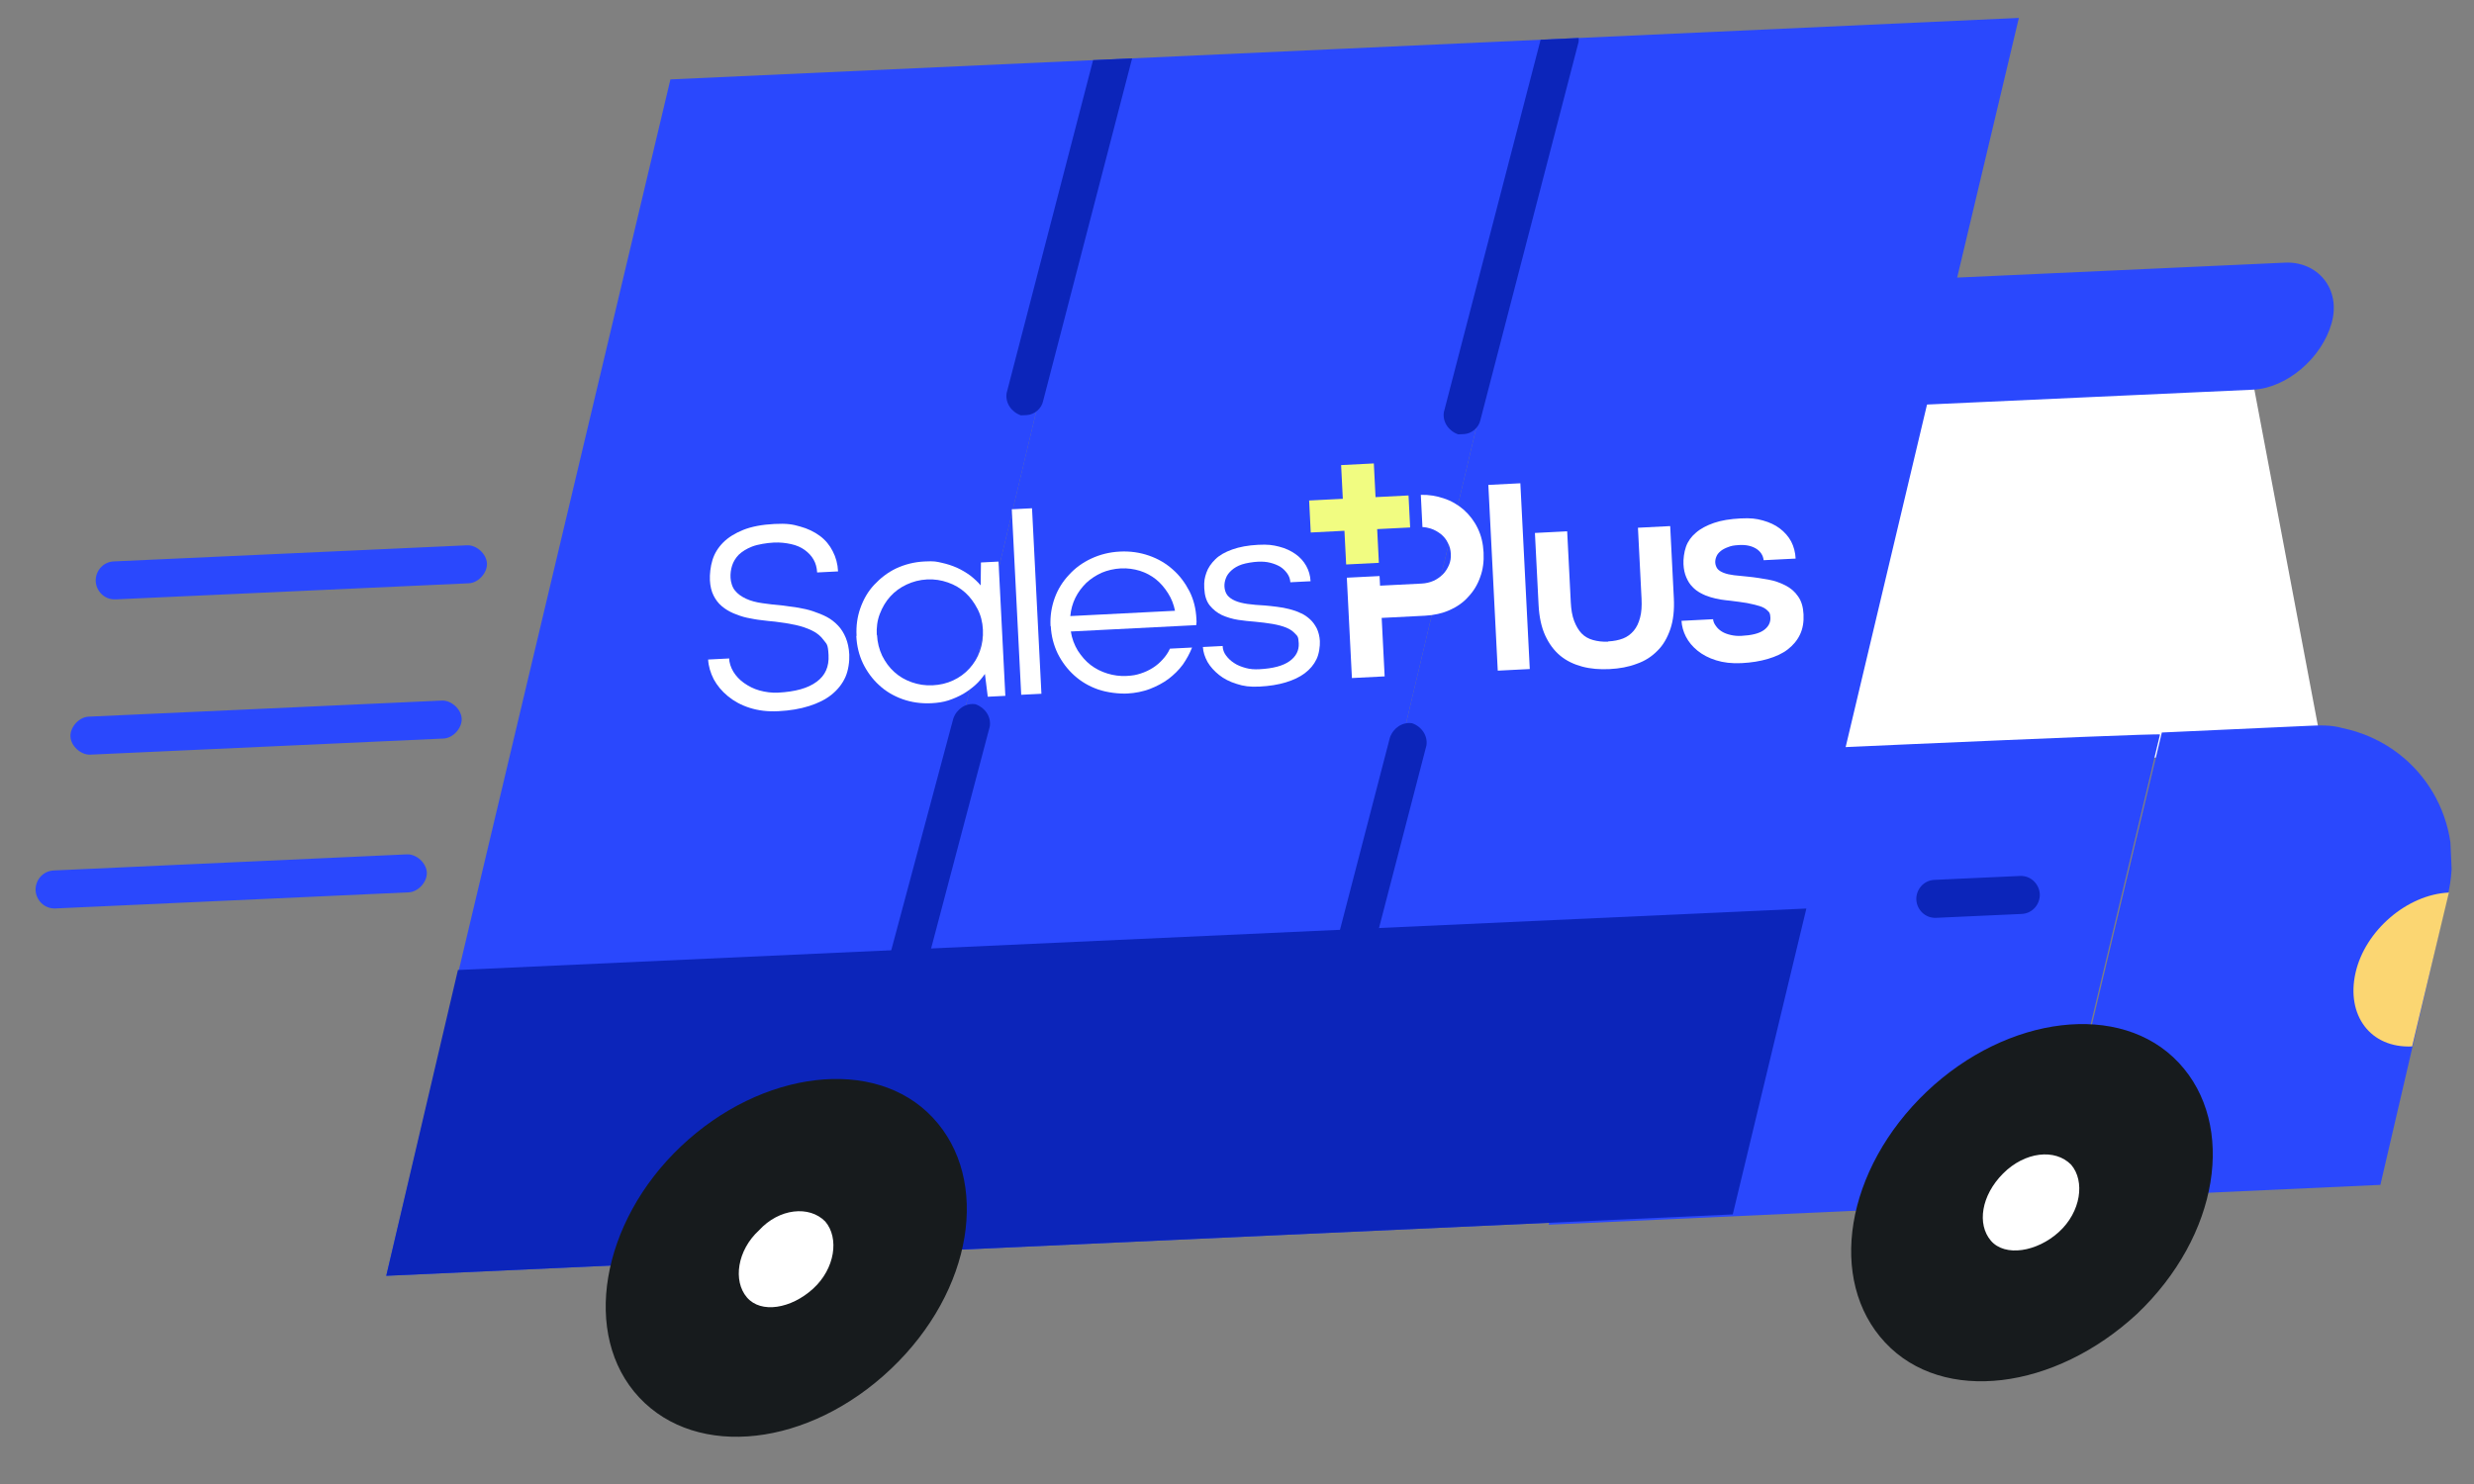 <svg width="135" height="81" viewBox="0 0 135 81" fill="none" xmlns="http://www.w3.org/2000/svg">
<rect x="0" y="0" width="135" height="81" fill="#808080" stroke="none"/>
<g clip-path="url(#clip0_9188_21105)">
<path d="M122.763 19.928L126.732 40.932L99.062 42.194L98.121 21.57L122.763 19.928Z" fill="white"/>
<path d="M82.925 23.094L122.928 21.27C124.793 21.185 126.692 19.541 127.228 17.647C127.765 15.753 126.45 14.255 124.689 14.336L84.582 16.165C82.717 16.25 80.819 17.894 80.282 19.788C79.849 21.677 81.059 23.179 82.925 23.094Z" fill="#2A48FD"/>
<path d="M90.606 41.229L84.505 66.847L111.761 65.604L117.867 40.09C117.966 39.982 90.606 41.229 90.606 41.229Z" fill="#2A48FD"/>
<path d="M133.626 48.614C134.478 44.525 131.91 40.592 127.821 39.74C127.189 39.561 126.568 39.589 125.946 39.618L117.966 39.982L111.86 65.496L129.892 64.673L133.626 48.614Z" fill="#2A48FD"/>
<path d="M133.63 48.718C131.35 48.822 129.051 50.796 128.534 53.104C128.016 55.413 129.344 57.221 131.624 57.117L133.63 48.718Z" fill="#FBD672"/>
<path d="M36.583 4.334L21.076 69.636L45.534 68.52L61.145 3.214L36.583 4.334Z" fill="#2A48FD"/>
<path d="M61.144 3.214L45.533 68.52L70.095 67.4L85.602 2.098L61.144 3.214Z" fill="#2A48FD"/>
<path d="M85.602 2.098L70.095 67.4L94.656 66.28L110.164 0.978L85.602 2.098Z" fill="#2A48FD"/>
<path d="M71.582 62.079C71.478 62.084 71.374 62.088 71.271 62.093C70.743 61.91 70.409 61.406 70.489 60.883L75.844 40.258C76.028 39.73 76.532 39.396 77.055 39.476C77.583 39.66 77.917 40.164 77.837 40.687L72.481 61.311C72.397 61.73 71.996 62.06 71.582 62.079Z" fill="#0C25BA"/>
<path d="M79.881 23.694C79.777 23.699 79.674 23.704 79.57 23.708C79.043 23.525 78.708 23.021 78.788 22.498L84.144 1.873C84.327 1.346 84.831 1.011 85.354 1.091C85.882 1.275 86.216 1.779 86.136 2.302L80.781 22.926C80.696 23.346 80.296 23.675 79.881 23.694Z" fill="#0C25BA"/>
<path d="M56.021 22.657C55.917 22.661 55.813 22.666 55.71 22.671C55.182 22.487 54.848 21.983 54.928 21.46L60.283 0.836C60.467 0.308 60.971 -0.026 61.494 0.054C62.022 0.237 62.356 0.741 62.276 1.264L56.92 21.889C56.836 22.308 56.435 22.638 56.021 22.657Z" fill="#0C25BA"/>
<path d="M47.702 60.624C47.598 60.629 47.495 60.633 47.391 60.638C46.863 60.454 46.529 59.95 46.609 59.428L52.019 39.221C52.203 38.693 52.706 38.359 53.229 38.439C53.757 38.622 54.092 39.126 54.011 39.649L48.7 59.748C48.517 60.275 48.116 60.605 47.702 60.624Z" fill="#0C25BA"/>
<path d="M21.076 69.636L94.553 66.285L98.569 49.59L24.988 52.945L21.076 69.636Z" fill="#0C25BA"/>
<path d="M48.62 74.715C53.099 70.46 54.069 64.393 50.903 61.006C47.736 57.62 41.542 58.421 37.162 62.567C32.781 66.713 31.713 72.889 34.879 76.276C38.045 79.662 44.141 78.969 48.62 74.715Z" fill="#171B1D"/>
<path d="M44.37 70.339C45.567 69.246 45.802 67.574 45.034 66.674C44.162 65.779 42.509 65.958 41.421 67.15C40.225 68.243 39.989 69.916 40.757 70.815C41.525 71.715 43.174 71.432 44.37 70.339Z" fill="white"/>
<path d="M116.609 71.718C121.088 67.463 122.058 61.396 118.892 58.009C115.726 54.623 109.531 55.425 105.151 59.571C100.671 63.825 99.702 69.893 102.868 73.279C106.034 76.666 112.125 75.869 116.609 71.718Z" fill="#171B1D"/>
<path d="M112.354 67.239C113.551 66.146 113.786 64.473 113.018 63.574C112.146 62.679 110.493 62.858 109.301 64.055C108.11 65.251 107.87 66.82 108.638 67.72C109.406 68.619 111.158 68.332 112.354 67.239Z" fill="white"/>
<path d="M110.317 49.885L105.653 50.097C105.032 50.126 104.593 49.627 104.57 49.108C104.546 48.59 104.937 48.053 105.559 48.025L110.222 47.812C110.844 47.784 111.282 48.283 111.306 48.801C111.33 49.319 110.939 49.856 110.317 49.885Z" fill="#0C25BA"/>
<path d="M25.583 31.837L6.307 32.715C5.685 32.744 5.247 32.245 5.223 31.726C5.199 31.208 5.59 30.671 6.212 30.643L25.488 29.764C26.006 29.74 26.548 30.235 26.572 30.753C26.595 31.271 26.101 31.813 25.583 31.837Z" fill="#2A48FD"/>
<path d="M24.204 40.311L4.928 41.19C4.41 41.214 3.868 40.719 3.844 40.201C3.821 39.683 4.315 39.141 4.833 39.117L24.109 38.239C24.628 38.215 25.169 38.709 25.193 39.228C25.216 39.746 24.722 40.288 24.204 40.311Z" fill="#2A48FD"/>
<path d="M22.302 48.706L3.026 49.585C2.404 49.613 1.966 49.114 1.942 48.596C1.919 48.078 2.31 47.541 2.931 47.512L22.207 46.633C22.726 46.61 23.267 47.104 23.291 47.622C23.315 48.141 22.82 48.682 22.302 48.706Z" fill="#2A48FD"/>
</g>
<path d="M39.782 35.913C39.796 36.176 39.874 36.422 40.018 36.665C40.161 36.895 40.356 37.109 40.602 37.281C40.848 37.453 41.119 37.597 41.439 37.686C41.76 37.775 42.104 37.824 42.459 37.806C43.392 37.758 44.093 37.565 44.562 37.212C45.032 36.872 45.245 36.387 45.212 35.757C45.181 35.126 45.103 35.157 44.947 34.941C44.791 34.725 44.585 34.551 44.315 34.42C44.045 34.289 43.75 34.185 43.404 34.11C43.058 34.036 42.686 33.976 42.289 33.93C42.051 33.903 41.8 33.889 41.547 33.849C41.283 33.823 41.03 33.77 40.764 33.718C40.511 33.664 40.256 33.572 40.028 33.478C39.785 33.372 39.582 33.251 39.389 33.089C39.197 32.928 39.055 32.738 38.938 32.507C38.821 32.275 38.754 31.989 38.738 31.674C38.722 31.359 38.766 30.922 38.879 30.561C38.992 30.2 39.187 29.887 39.463 29.609C39.739 29.332 40.109 29.103 40.56 28.922C41.012 28.741 41.586 28.633 42.256 28.599C42.926 28.565 43.244 28.615 43.659 28.738C44.072 28.849 44.437 29.028 44.738 29.25C45.039 29.472 45.277 29.762 45.438 30.084C45.613 30.417 45.711 30.781 45.731 31.188L44.589 31.246C44.576 30.983 44.511 30.749 44.395 30.544C44.28 30.34 44.113 30.164 43.908 30.016C43.703 29.869 43.46 29.762 43.167 29.698C42.874 29.634 42.57 29.597 42.215 29.615C41.861 29.633 41.351 29.711 41.041 29.832C40.731 29.953 40.489 30.11 40.313 30.277C40.138 30.457 40.017 30.661 39.948 30.875C39.88 31.089 39.852 31.315 39.864 31.538C39.875 31.761 39.956 32.06 40.11 32.236C40.25 32.414 40.455 32.561 40.711 32.68C40.968 32.799 41.261 32.876 41.606 32.924C41.951 32.973 42.322 33.02 42.732 33.052C42.997 33.091 43.275 33.129 43.554 33.168C43.833 33.22 44.099 33.272 44.367 33.364C44.635 33.456 44.877 33.549 45.107 33.669C45.337 33.789 45.542 33.949 45.723 34.138C45.904 34.326 46.047 34.556 46.152 34.814C46.258 35.072 46.325 35.371 46.343 35.726C46.361 36.081 46.295 36.597 46.129 36.961C45.964 37.325 45.716 37.641 45.387 37.907C45.059 38.174 44.648 38.379 44.155 38.536C43.663 38.693 43.101 38.787 42.484 38.818C41.867 38.849 41.376 38.782 40.908 38.635C40.44 38.487 40.047 38.27 39.717 37.997C39.387 37.724 39.135 37.421 38.946 37.075C38.77 36.728 38.66 36.365 38.641 35.998L39.771 35.941L39.782 35.913Z" fill="white"/>
<path d="M46.74 34.705C46.712 34.167 46.779 33.663 46.952 33.18C47.125 32.697 47.367 32.277 47.704 31.918C48.042 31.558 48.434 31.248 48.897 31.027C49.373 30.806 49.88 30.675 50.444 30.646C51.009 30.618 51.09 30.653 51.383 30.717C51.676 30.781 51.957 30.872 52.226 30.991C52.483 31.109 52.727 31.255 52.946 31.415C53.165 31.588 53.358 31.763 53.513 31.952L53.528 30.701L54.487 30.652L54.859 37.981L53.9 38.029L53.745 36.786C53.597 36.991 53.436 37.197 53.235 37.378C53.033 37.559 52.805 37.729 52.562 37.873C52.306 38.018 52.035 38.137 51.751 38.23C51.466 38.324 51.152 38.366 50.823 38.383C50.259 38.411 49.728 38.333 49.245 38.16C48.762 37.987 48.328 37.732 47.969 37.395C47.61 37.071 47.313 36.664 47.093 36.215C46.872 35.752 46.754 35.258 46.727 34.719L46.74 34.705ZM47.856 34.649C47.877 35.069 47.975 35.446 48.138 35.793C48.313 36.14 48.526 36.432 48.802 36.681C49.078 36.931 49.39 37.112 49.752 37.239C50.114 37.365 50.485 37.425 50.892 37.405C51.3 37.384 51.664 37.3 52.011 37.137C52.358 36.975 52.651 36.763 52.9 36.487C53.149 36.211 53.344 35.898 53.471 35.536C53.597 35.174 53.657 34.789 53.635 34.369C53.614 33.949 53.516 33.572 53.341 33.238C53.166 32.905 52.953 32.6 52.677 32.35C52.401 32.101 52.089 31.919 51.727 31.793C51.365 31.666 50.993 31.606 50.586 31.627C50.179 31.647 49.816 31.745 49.468 31.907C49.121 32.07 48.829 32.282 48.58 32.558C48.33 32.834 48.148 33.146 48.009 33.508C47.869 33.871 47.823 34.255 47.843 34.662L47.856 34.649Z" fill="white"/>
<path d="M55.211 27.797L56.315 27.742L56.828 37.867L55.725 37.923L55.211 27.797Z" fill="white"/>
<path d="M57.325 34.169C57.298 33.63 57.378 33.126 57.551 32.643C57.724 32.16 57.992 31.738 58.329 31.379C58.666 31.006 59.072 30.709 59.548 30.488C60.024 30.266 60.544 30.134 61.109 30.106C61.674 30.077 62.204 30.155 62.7 30.328C63.196 30.5 63.63 30.755 64.003 31.091C64.375 31.415 64.672 31.821 64.905 32.27C65.139 32.732 65.257 33.227 65.284 33.765L65.293 33.936L65.276 34.121L58.433 34.468C58.492 34.86 58.629 35.209 58.815 35.515C59.015 35.821 59.239 36.086 59.513 36.296C59.787 36.506 60.098 36.661 60.432 36.763C60.767 36.865 61.111 36.913 61.466 36.895C61.821 36.877 61.99 36.842 62.236 36.764C62.483 36.685 62.701 36.582 62.905 36.453C63.109 36.325 63.286 36.171 63.448 35.991C63.61 35.812 63.745 35.621 63.84 35.405L65.048 35.344C64.919 35.667 64.751 35.978 64.542 36.278C64.32 36.579 64.057 36.83 63.765 37.055C63.461 37.281 63.127 37.456 62.74 37.607C62.365 37.745 61.961 37.831 61.515 37.854C61.068 37.876 60.419 37.804 59.923 37.632C59.427 37.459 58.993 37.205 58.621 36.868C58.248 36.532 57.952 36.138 57.718 35.676C57.496 35.213 57.366 34.72 57.339 34.181L57.325 34.169ZM61.169 31.024C60.788 31.044 60.436 31.127 60.114 31.262C59.792 31.41 59.512 31.596 59.273 31.818C59.035 32.054 58.837 32.314 58.682 32.625C58.527 32.936 58.438 33.27 58.404 33.627L64.117 33.337C64.046 32.985 63.925 32.675 63.739 32.382C63.553 32.089 63.343 31.836 63.082 31.625C62.821 31.415 62.523 31.259 62.202 31.156C61.868 31.055 61.523 31.006 61.155 31.025L61.169 31.024Z" fill="white"/>
<path d="M66.717 35.273C66.726 35.457 66.787 35.625 66.9 35.777C67.013 35.929 67.152 36.067 67.342 36.189C67.52 36.312 67.735 36.393 67.975 36.46C68.215 36.527 68.453 36.541 68.716 36.528C69.464 36.49 70.01 36.344 70.366 36.089C70.722 35.834 70.889 35.509 70.869 35.115C70.85 34.721 70.797 34.724 70.671 34.585C70.546 34.447 70.382 34.337 70.181 34.255C69.979 34.173 69.725 34.106 69.433 34.055C69.141 34.004 68.823 33.968 68.466 33.933C68.175 33.908 67.884 33.884 67.565 33.834C67.247 33.784 66.953 33.694 66.683 33.576C66.413 33.445 66.194 33.272 66.011 33.044C65.828 32.816 65.734 32.505 65.714 32.111C65.694 31.717 65.737 31.53 65.829 31.262C65.92 30.994 66.092 30.748 66.318 30.526C66.544 30.304 66.851 30.131 67.239 29.993C67.627 29.854 68.097 29.765 68.648 29.737C69.2 29.709 69.452 29.749 69.799 29.837C70.145 29.924 70.442 30.067 70.688 30.239C70.934 30.411 71.129 30.625 71.274 30.881C71.418 31.137 71.498 31.41 71.514 31.725L70.411 31.781C70.401 31.597 70.341 31.442 70.242 31.302C70.142 31.162 70.018 31.037 69.868 30.939C69.705 30.842 69.53 30.772 69.317 30.717C69.103 30.662 68.879 30.647 68.629 30.66C68.379 30.672 68.001 30.731 67.768 30.808C67.534 30.886 67.343 31.001 67.204 31.127C67.066 31.252 66.954 31.39 66.897 31.55C66.838 31.698 66.807 31.858 66.815 32.016C66.823 32.173 66.872 32.355 66.97 32.482C67.069 32.608 67.205 32.707 67.394 32.789C67.582 32.872 67.809 32.926 68.074 32.965C68.34 33.005 68.657 33.028 69.027 33.049C69.238 33.065 69.463 33.093 69.689 33.121C69.914 33.149 70.14 33.19 70.353 33.245C70.567 33.3 70.781 33.368 70.97 33.464C71.172 33.546 71.336 33.669 71.488 33.806C71.64 33.944 71.753 34.109 71.855 34.301C71.944 34.494 72.008 34.728 72.022 34.991C72.035 35.253 71.979 35.704 71.835 35.988C71.692 36.285 71.481 36.532 71.202 36.744C70.923 36.956 70.576 37.118 70.161 37.245C69.746 37.371 69.276 37.447 68.737 37.475C68.199 37.502 67.854 37.453 67.479 37.328C67.105 37.215 66.78 37.047 66.519 36.837C66.258 36.626 66.049 36.399 65.891 36.131C65.746 35.862 65.653 35.59 65.639 35.314L66.729 35.259L66.717 35.273Z" fill="white"/>
<path d="M81.215 26.467L82.962 26.378L83.476 36.517L81.729 36.606L81.215 26.467Z" fill="white"/>
<path d="M87.757 35.01C88.059 34.994 88.333 34.941 88.566 34.85C88.798 34.759 88.988 34.618 89.15 34.425C89.311 34.233 89.418 34.004 89.495 33.71C89.573 33.43 89.595 33.086 89.575 32.679L89.379 28.805L91.138 28.715L91.337 32.642C91.371 33.299 91.307 33.868 91.147 34.337C90.986 34.806 90.757 35.213 90.443 35.519C90.13 35.837 89.76 36.08 89.307 36.234C88.868 36.402 88.372 36.493 87.834 36.52C87.295 36.547 86.793 36.507 86.339 36.385C85.885 36.263 85.481 36.073 85.137 35.788C84.793 35.502 84.525 35.134 84.317 34.684C84.11 34.233 83.99 33.673 83.956 33.016L83.757 29.09L85.517 29L85.714 32.875C85.734 33.269 85.79 33.608 85.897 33.892C86.003 34.164 86.133 34.394 86.3 34.57C86.467 34.746 86.683 34.866 86.924 34.933C87.164 35 87.443 35.039 87.745 35.023L87.757 35.01Z" fill="white"/>
<path d="M93.475 33.772C93.483 33.916 93.542 34.045 93.627 34.159C93.712 34.287 93.823 34.386 93.959 34.472C94.094 34.557 94.255 34.615 94.442 34.658C94.628 34.701 94.814 34.718 95.024 34.707C95.575 34.679 95.992 34.579 96.246 34.395C96.5 34.211 96.62 33.981 96.606 33.706C96.592 33.43 96.539 33.419 96.441 33.319C96.344 33.218 96.195 33.134 96.008 33.078C95.82 33.021 95.594 32.967 95.328 32.914C95.063 32.875 94.757 32.825 94.426 32.789C94.254 32.771 94.082 32.754 93.896 32.724C93.71 32.694 93.524 32.65 93.337 32.594C93.149 32.538 92.975 32.468 92.799 32.371C92.623 32.275 92.472 32.164 92.347 32.025C92.208 31.887 92.107 31.721 92.018 31.515C91.928 31.309 91.877 31.075 91.863 30.799C91.849 30.523 91.895 30.139 91.999 29.844C92.103 29.549 92.287 29.29 92.54 29.079C92.792 28.856 93.125 28.681 93.526 28.542C93.927 28.403 94.411 28.326 94.975 28.297C95.54 28.269 95.832 28.307 96.192 28.407C96.553 28.507 96.863 28.649 97.123 28.847C97.383 29.044 97.593 29.284 97.738 29.553C97.884 29.835 97.966 30.147 97.983 30.489L96.237 30.577C96.21 30.315 96.067 30.099 95.836 29.952C95.605 29.806 95.298 29.73 94.93 29.748C94.563 29.767 94.472 29.798 94.304 29.859C94.136 29.92 93.995 29.993 93.894 30.077C93.793 30.161 93.705 30.258 93.659 30.379C93.612 30.486 93.591 30.606 93.597 30.711C93.602 30.816 93.649 30.959 93.719 31.047C93.789 31.136 93.912 31.209 94.059 31.267C94.207 31.325 94.394 31.369 94.619 31.397C94.844 31.425 95.109 31.451 95.4 31.476C95.757 31.51 96.116 31.571 96.474 31.632C96.833 31.693 97.142 31.809 97.425 31.952C97.709 32.096 97.943 32.295 98.114 32.549C98.298 32.803 98.394 33.128 98.414 33.535C98.435 33.942 98.375 34.314 98.22 34.638C98.065 34.962 97.841 35.223 97.55 35.449C97.258 35.674 96.898 35.837 96.47 35.964C96.042 36.091 95.572 36.168 95.033 36.195C94.495 36.222 94.044 36.166 93.643 36.041C93.242 35.917 92.903 35.737 92.629 35.514C92.354 35.29 92.144 35.038 91.998 34.755C91.852 34.473 91.771 34.174 91.756 33.886L93.477 33.798L93.475 33.772Z" fill="white"/>
<path d="M80.638 28.84C80.447 28.441 80.193 28.111 79.876 27.825C79.559 27.551 79.192 27.333 78.764 27.196C78.389 27.07 77.977 26.999 77.53 27.009L77.619 28.769C77.778 28.774 77.924 28.806 78.071 28.851C78.285 28.919 78.462 29.029 78.626 29.152C78.791 29.289 78.917 29.44 79.006 29.633C79.108 29.812 79.157 30.02 79.168 30.231C79.179 30.441 79.15 30.653 79.067 30.841C78.985 31.03 78.875 31.207 78.737 31.345C78.6 31.484 78.422 31.612 78.229 31.7C78.023 31.79 77.814 31.84 77.578 31.852L75.306 31.967L75.279 31.442L73.493 31.532L73.771 37.009L75.557 36.918L75.395 33.727L77.759 33.607C78.245 33.582 78.701 33.48 79.1 33.302C79.499 33.124 79.856 32.882 80.129 32.565C80.417 32.261 80.635 31.894 80.773 31.492C80.923 31.09 80.98 30.639 80.955 30.153C80.93 29.667 80.83 29.238 80.638 28.84Z" fill="white"/>
<path d="M76.86 27.043L75.06 27.134L74.967 25.295L73.181 25.386L73.274 27.225L71.436 27.318L71.524 29.065L73.363 28.971L73.456 30.81L75.242 30.72L75.149 28.881L76.948 28.79L76.86 27.043Z" fill="#F1FC81"/>
<defs>
<clipPath id="clip0_9188_21105">
<rect width="131.753" height="74.28" fill="white" transform="translate(0 6.002) rotate(-2.611)"/>
</clipPath>
</defs>
</svg>
